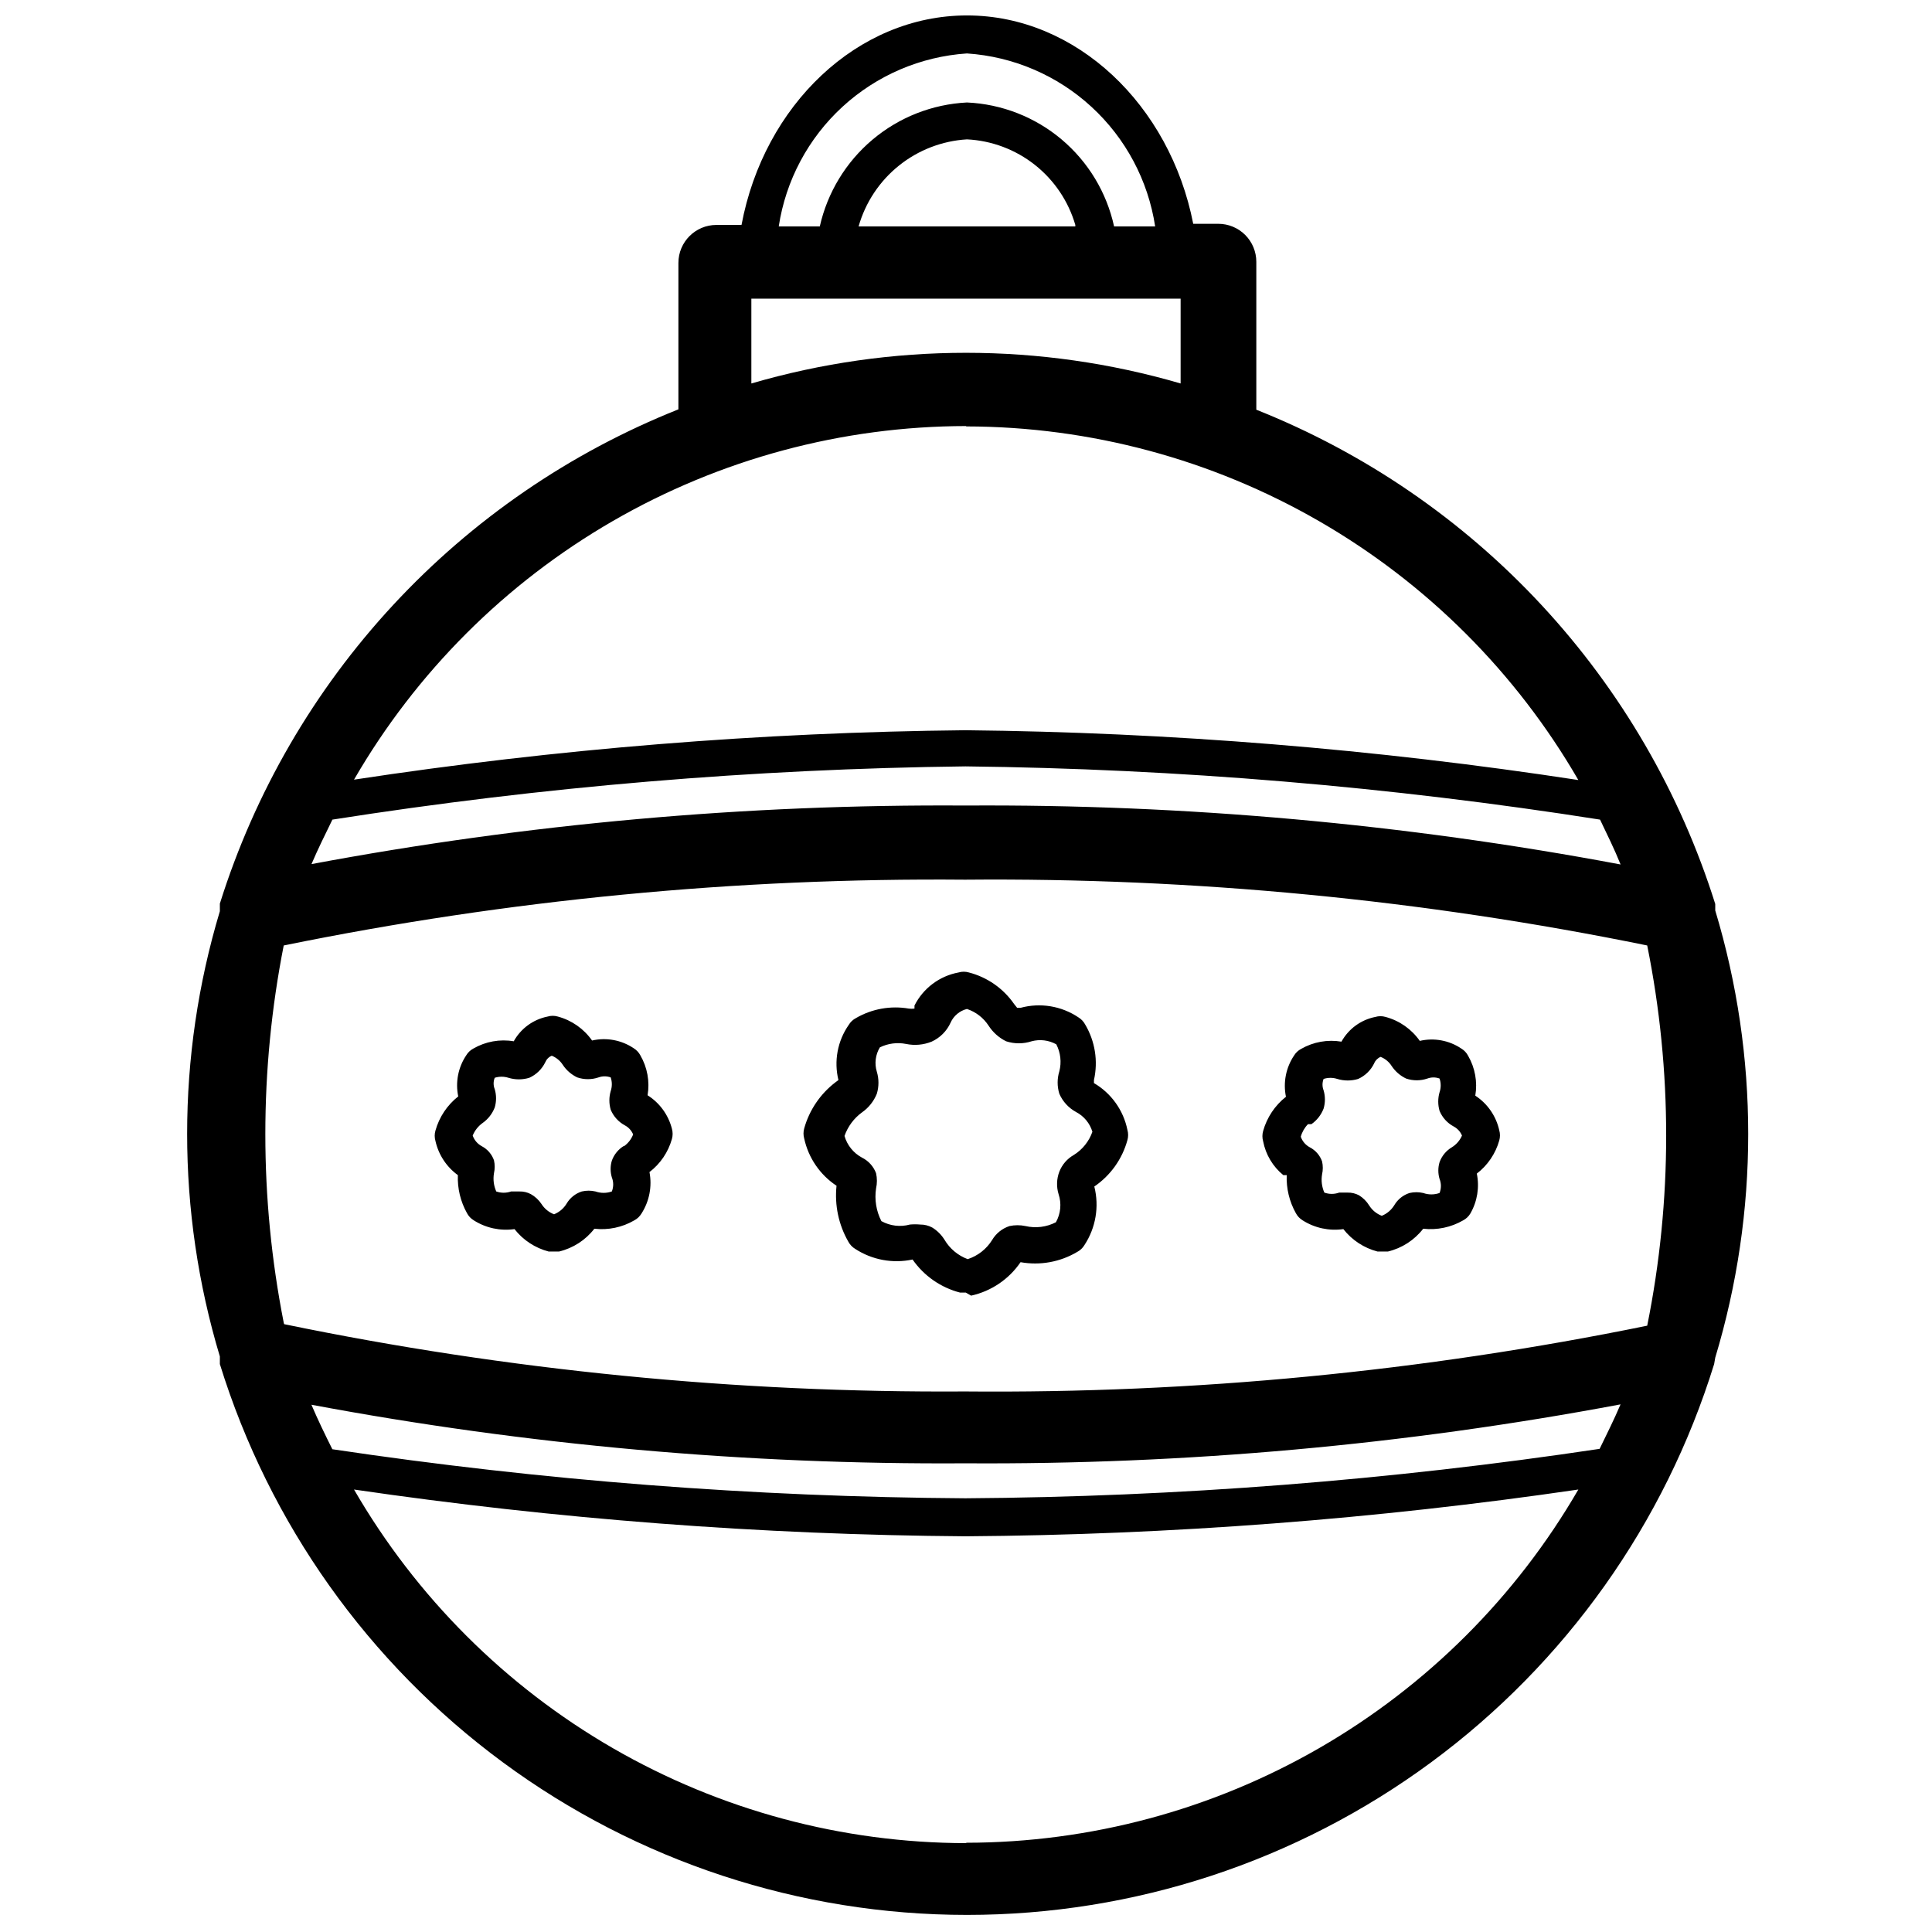 <?xml version="1.0" encoding="UTF-8"?>
<!-- Uploaded to: SVG Repo, www.svgrepo.com, Generator: SVG Repo Mixer Tools -->
<svg width="800px" height="800px" version="1.1" viewBox="144 144 512 512" xmlns="http://www.w3.org/2000/svg">
 <defs>
  <clipPath id="a">
   <path d="m193 148.09h415v503.81h-415z"/>
  </clipPath>
 </defs>
 <g clip-path="url(#a)">
  <path d="m401.36 487.36c5.336-1.18 10.02-4.352 13.098-8.867 5.168 0.926 10.5-0.039 15.016-2.723 0.793-0.414 1.457-1.043 1.914-1.812 3.008-4.578 3.957-10.207 2.617-15.516 4.289-2.93 7.398-7.285 8.77-12.293 0.254-0.891 0.254-1.832 0-2.723-1.055-5.203-4.281-9.715-8.867-12.395v-0.805c1.133-5.019 0.305-10.281-2.32-14.711-0.418-0.789-1.047-1.453-1.812-1.914-4.5-3.016-10.086-3.934-15.316-2.519h-0.906l-0.805-1.008c-2.863-4.137-7.121-7.106-11.992-8.363-0.887-0.262-1.832-0.262-2.719 0-5.055 0.934-9.379 4.176-11.691 8.766v0.805 0.004c-0.5 0.074-1.008 0.074-1.512 0-4.816-0.828-9.773 0.062-14.004 2.519-0.793 0.414-1.457 1.043-1.914 1.812-2.965 4.254-3.957 9.574-2.723 14.609l-0.805 0.605c-4 3.062-6.902 7.34-8.262 12.191-0.254 0.891-0.254 1.832 0 2.723 1.121 5.117 4.191 9.602 8.562 12.492-0.539 5.144 0.551 10.328 3.125 14.812 0.422 0.789 1.047 1.453 1.812 1.914 4.496 2.93 9.973 3.945 15.215 2.82 3.016 4.336 7.484 7.445 12.598 8.77h1.512zm-7.055-14.812c-0.812-1.309-1.918-2.41-3.223-3.223-0.988-0.543-2.098-0.82-3.227-0.809-0.902-0.082-1.812-0.082-2.719 0-2.543 0.699-5.254 0.371-7.559-0.906-1.367-2.668-1.859-5.699-1.41-8.664 0.297-1.328 0.297-2.703 0-4.031-0.672-1.801-2.004-3.277-3.727-4.133-2.258-1.207-3.93-3.281-4.637-5.742 0.879-2.504 2.492-4.684 4.637-6.246 1.762-1.227 3.129-2.945 3.93-4.938 0.574-1.906 0.574-3.941 0-5.844-0.664-2.168-0.367-4.512 0.805-6.449 2.156-1.055 4.598-1.375 6.953-0.906 2.262 0.469 4.609 0.258 6.75-0.605 2.238-1.012 4.027-2.801 5.039-5.039 0.809-1.812 2.406-3.148 4.332-3.629 2.363 0.785 4.387 2.348 5.742 4.434 1.145 1.773 2.746 3.199 4.637 4.133 2.195 0.715 4.559 0.715 6.75 0 2.207-0.594 4.555-0.305 6.551 0.805 1.141 2.207 1.426 4.754 0.805 7.156-0.598 1.938-0.598 4.008 0 5.945 0.898 2.062 2.457 3.762 4.434 4.836 2.09 1.094 3.652 2.981 4.332 5.238-0.898 2.551-2.637 4.719-4.934 6.148-1.75 0.992-3.102 2.559-3.832 4.434-0.727 1.902-0.797 3.996-0.199 5.945 0.824 2.473 0.566 5.18-0.707 7.453-2.481 1.281-5.34 1.641-8.059 1.008-1.398-0.297-2.84-0.297-4.234 0-1.949 0.633-3.598 1.961-4.633 3.731-1.492 2.383-3.777 4.168-6.449 5.039-2.578-0.961-4.75-2.773-6.148-5.141zm90.688-17.129c-0.137 3.516 0.699 7.004 2.418 10.074 0.418 0.793 1.047 1.453 1.812 1.918 3.203 2.031 7.027 2.852 10.781 2.316 2.289 2.922 5.477 5.012 9.07 5.945h2.723-0.004c3.723-0.887 7.031-3.019 9.371-6.047 3.672 0.414 7.383-0.363 10.582-2.215 0.793-0.418 1.457-1.047 1.914-1.816 1.844-3.199 2.453-6.961 1.711-10.578 2.875-2.207 4.961-5.281 5.945-8.766 0.254-0.891 0.254-1.832 0-2.723-0.84-3.766-3.117-7.055-6.348-9.168 0.617-3.644-0.059-7.387-1.914-10.582-0.414-0.793-1.043-1.457-1.812-1.914-3.227-2.164-7.203-2.894-10.984-2.016-2.18-3.117-5.391-5.367-9.07-6.348-0.887-0.266-1.832-0.266-2.719 0-3.809 0.758-7.086 3.156-8.969 6.551-3.672-0.617-7.449 0.062-10.68 1.914-0.793 0.414-1.457 1.043-1.914 1.812-2.129 3.199-2.891 7.117-2.117 10.883-2.926 2.305-5.043 5.481-6.047 9.07-0.254 0.887-0.254 1.832 0 2.719 0.676 3.523 2.566 6.695 5.344 8.969zm6.551-13.504h-0.004c1.465-1.023 2.586-2.461 3.227-4.129 0.465-1.578 0.465-3.258 0-4.836-0.383-0.973-0.383-2.055 0-3.023 1.18-0.379 2.449-0.379 3.625 0 1.809 0.551 3.738 0.551 5.543 0 1.852-0.84 3.352-2.301 4.234-4.133 0.316-0.777 0.934-1.395 1.711-1.711 1.203 0.477 2.227 1.324 2.922 2.418 0.949 1.434 2.273 2.586 3.828 3.324 1.832 0.621 3.816 0.621 5.644 0 1.039-0.387 2.184-0.387 3.223 0 0.402 1.176 0.402 2.449 0 3.629-0.465 1.609-0.465 3.324 0 4.938 0.73 1.766 2.047 3.227 3.731 4.129 0.996 0.523 1.781 1.379 2.215 2.418-0.562 1.297-1.512 2.391-2.719 3.125-1.496 0.898-2.637 2.285-3.227 3.93-0.43 1.445-0.43 2.988 0 4.434 0.477 1.195 0.477 2.531 0 3.727-1.398 0.5-2.93 0.5-4.332 0-1.191-0.27-2.434-0.27-3.625 0-1.695 0.547-3.129 1.691-4.031 3.227-0.777 1.273-1.945 2.262-3.324 2.82-1.375-0.527-2.539-1.48-3.328-2.723-0.68-1.105-1.609-2.039-2.719-2.719-0.93-0.492-1.973-0.738-3.023-0.707h-2.219c-1.27 0.457-2.656 0.457-3.93 0-0.668-1.516-0.879-3.199-0.602-4.836 0.254-1.125 0.254-2.297 0-3.426-0.566-1.605-1.719-2.934-3.227-3.727-1.137-0.598-2-1.609-2.418-2.82 0.348-1.254 1.004-2.398 1.914-3.328zm-175.93-7.656c0.617-3.641-0.059-7.387-1.914-10.582-0.418-0.789-1.047-1.449-1.812-1.914-3.231-2.152-7.203-2.883-10.984-2.016-2.184-3.113-5.394-5.359-9.066-6.348-0.891-0.266-1.836-0.266-2.723 0-3.805 0.762-7.086 3.156-8.969 6.551-3.672-0.625-7.449 0.055-10.68 1.914-0.793 0.418-1.457 1.043-1.914 1.812-2.141 3.199-2.902 7.121-2.117 10.883-2.926 2.305-5.043 5.481-6.043 9.07-0.258 0.887-0.258 1.832 0 2.719 0.809 3.648 2.922 6.875 5.945 9.07-0.137 3.516 0.699 7.004 2.418 10.074 0.414 0.797 1.043 1.457 1.812 1.918 3.203 2.031 7.027 2.852 10.781 2.316 2.289 2.922 5.477 5.012 9.07 5.945h2.723-0.004c3.723-0.887 7.031-3.019 9.371-6.047 3.672 0.422 7.387-0.355 10.578-2.215 0.797-0.418 1.457-1.047 1.918-1.816 2.082-3.254 2.84-7.184 2.113-10.98 2.879-2.203 4.965-5.277 5.945-8.77 0.254-0.887 0.254-1.832 0-2.719-0.938-3.672-3.242-6.844-6.449-8.867zm-6.246 13.402c-1.496 0.898-2.637 2.285-3.223 3.93-0.434 1.445-0.434 2.984 0 4.434 0.477 1.195 0.477 2.531 0 3.727-1.402 0.492-2.934 0.492-4.336 0-1.191-0.281-2.434-0.281-3.625 0-1.695 0.543-3.129 1.691-4.031 3.227-0.773 1.277-1.938 2.266-3.324 2.82-1.371-0.527-2.539-1.48-3.328-2.723-0.719-1.082-1.688-1.98-2.82-2.617-0.93-0.496-1.969-0.738-3.023-0.707h-2.215c-1.273 0.445-2.66 0.445-3.93 0-0.672-1.52-0.883-3.199-0.605-4.836 0.254-1.129 0.254-2.297 0-3.426-0.566-1.605-1.719-2.938-3.223-3.731-1.133-0.605-1.992-1.609-2.418-2.82 0.543-1.332 1.449-2.484 2.617-3.324 1.465-1.027 2.586-2.465 3.227-4.133 0.465-1.578 0.465-3.258 0-4.836-0.395-0.969-0.395-2.051 0-3.023 1.18-0.375 2.445-0.375 3.625 0 1.809 0.555 3.738 0.555 5.543 0 1.852-0.836 3.348-2.301 4.231-4.129 0.32-0.777 0.938-1.398 1.715-1.715 1.199 0.484 2.223 1.328 2.922 2.418 0.949 1.438 2.273 2.586 3.828 3.328 1.832 0.621 3.812 0.621 5.644 0 1.039-0.379 2.18-0.379 3.223 0 0.398 1.176 0.398 2.449 0 3.625-0.469 1.613-0.469 3.324 0 4.938 0.734 1.762 2.051 3.219 3.731 4.133 0.996 0.523 1.781 1.379 2.215 2.418-0.48 1.254-1.324 2.34-2.418 3.121zm289.19 56.125c11.648-38.641 11.648-79.859 0-118.5v-1.715c-9.266-29.5-24.992-56.562-46.027-79.219-21.039-22.66-46.863-40.344-75.594-51.773v-39.195c0-2.672-1.062-5.234-2.949-7.125-1.891-1.891-4.453-2.949-7.125-2.949h-6.648c-6.148-31.438-30.938-55.219-59.957-55.219s-53.809 23.781-59.75 55.52h-6.652c-5.562 0-10.074 4.512-10.074 10.078v38.793c-28.715 11.438-54.516 29.129-75.535 51.785-21.023 22.66-36.73 49.715-45.984 79.203v2.016c-11.562 38.48-11.562 79.512 0 117.99v2.016c13.09 42.285 39.371 79.27 75 105.54 35.629 26.27 78.73 40.438 123 40.438s87.367-14.168 123-40.438c35.629-26.266 61.91-63.25 75-105.54zm-379.37-9.273c-6.496-33-6.496-66.953 0-99.953 59.414-12.125 119.93-17.969 180.57-17.434 60.699-0.551 121.29 5.289 180.77 17.434 6.699 33.254 6.699 67.508 0 100.76-59.473 12.145-120.07 17.984-180.77 17.43-60.613 0.395-121.1-5.586-180.46-17.832zm354.28-121.42c-57.238-10.758-115.38-15.988-173.61-15.617-58.133-0.383-116.17 4.812-173.31 15.52 1.715-4.031 3.629-7.859 5.543-11.789 55.512-8.723 111.58-13.438 167.77-14.109 56.324 0.641 112.53 5.356 168.17 14.109 1.914 4.027 3.828 7.859 5.441 11.887zm-346.93 143.18c57.145 10.699 115.18 15.898 173.31 15.52 58.238 0.371 116.38-4.859 173.61-15.621-1.715 4.031-3.629 7.859-5.543 11.789-55.641 8.348-111.81 12.727-168.07 13.102-56.16-0.359-112.22-4.703-167.77-13-1.914-3.828-3.828-7.758-5.543-11.789zm173.71-358.11c12.293 0.82 23.934 5.812 33 14.148 9.07 8.336 15.023 19.52 16.879 31.695h-10.883c-1.969-9.008-6.859-17.113-13.914-23.055-7.051-5.941-15.871-9.383-25.082-9.793-9.195 0.461-17.988 3.922-25.031 9.855-7.043 5.93-11.949 14.008-13.965 22.992h-10.879c1.852-12.176 7.805-23.359 16.875-31.695 9.066-8.336 20.711-13.328 33-14.148zm28.719 45.848-57.434-0.004c1.805-6.348 5.535-11.977 10.68-16.109 5.144-4.137 11.449-6.566 18.035-6.965 6.551 0.324 12.836 2.684 17.984 6.746 5.144 4.062 8.898 9.629 10.734 15.926zm-85.852 19.141h113.76v22.473c-37.145-10.836-76.613-10.836-113.76 0zm56.93 33.855h0.004c32.875 0.047 65.168 8.727 93.637 25.172 28.473 16.445 52.121 40.078 68.59 68.539-53.766-8.23-108.04-12.641-162.43-13.199-54.25 0.551-108.39 4.93-162.03 13.098 16.469-28.457 40.121-52.094 68.59-68.539 28.469-16.445 60.762-25.125 93.641-25.168zm0 375.44 0.004 0.004c-32.879-0.047-65.172-8.727-93.641-25.172-28.469-16.445-52.121-40.078-68.59-68.539 53.66 7.852 107.8 11.992 162.03 12.395 54.363-0.379 108.64-4.523 162.43-12.395-16.48 28.441-40.137 52.055-68.605 68.484-28.469 16.426-60.754 25.09-93.621 25.125z"/>
 </g>
</svg>